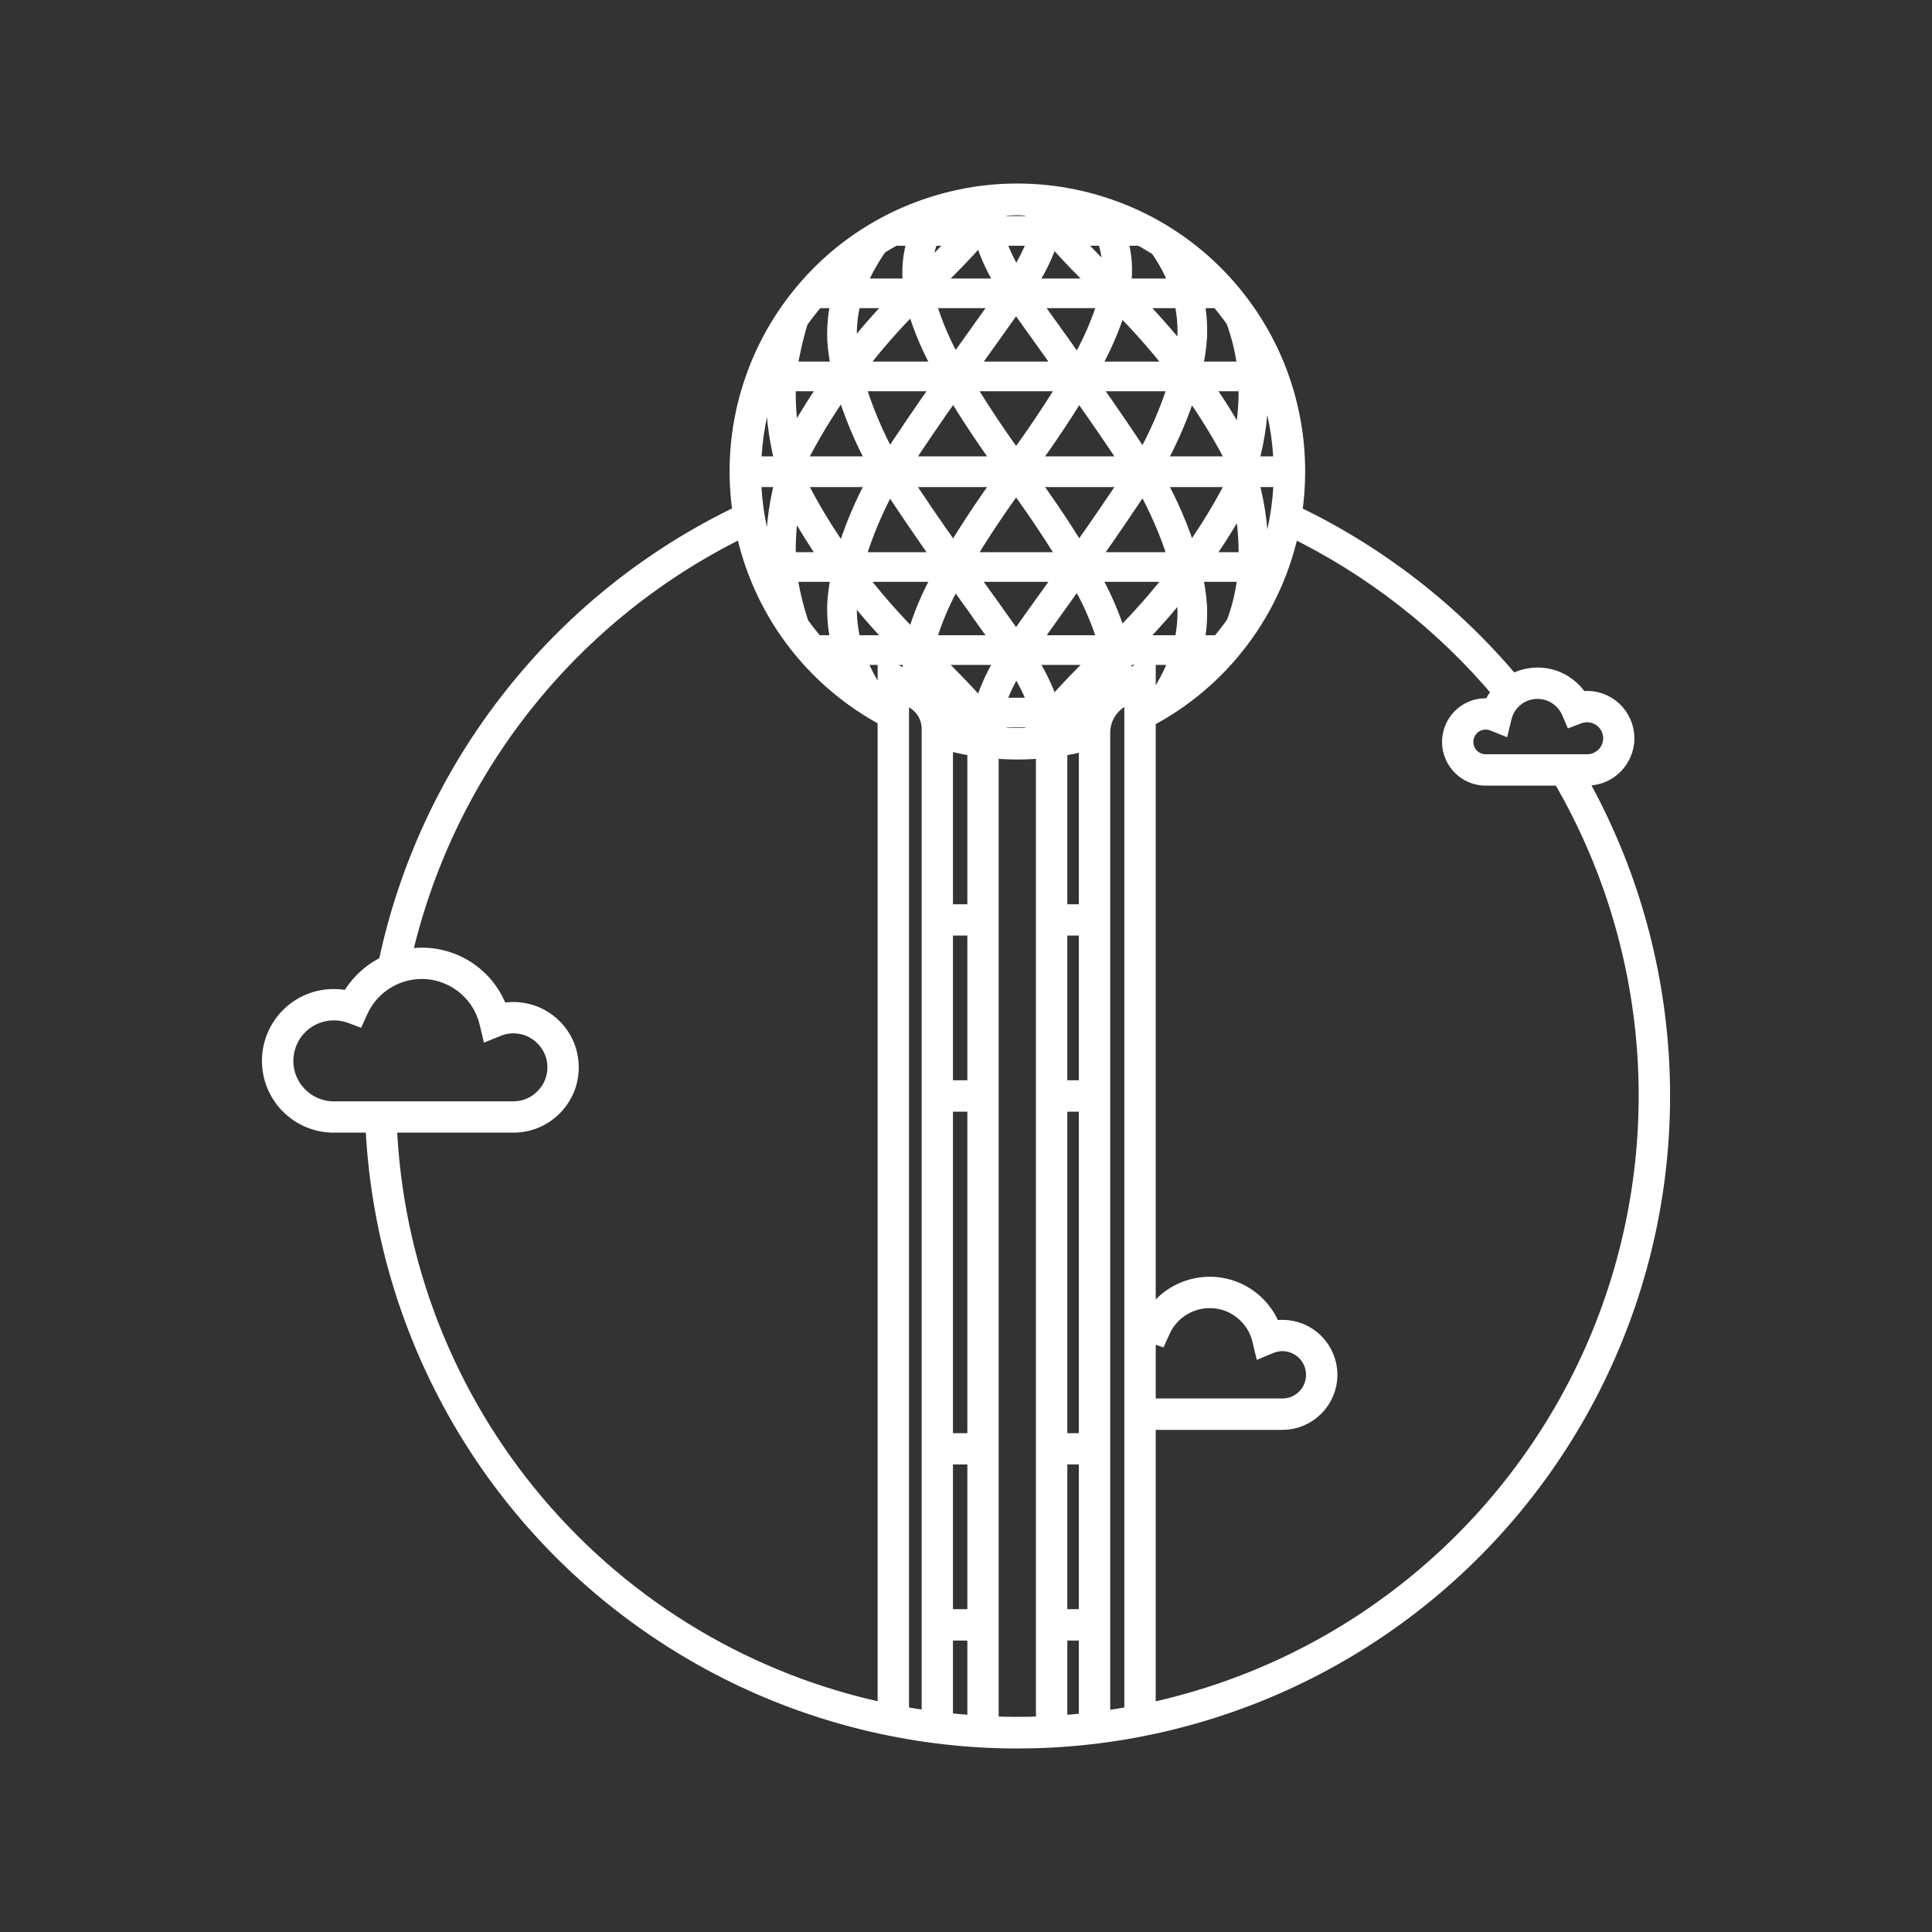 <?xml version="1.0" encoding="UTF-8"?> <svg xmlns="http://www.w3.org/2000/svg" width="20" height="20" viewBox="0 0 20 20" fill="none"><rect x="0" y="0" width="20" height="20" fill="#333333" stroke="none"/><mask id="path-1-outside-1_3468_183" maskUnits="userSpaceOnUse" x="1.812" y="1" width="16" height="18" fill="black"><rect fill="white" x="1.812" y="1" width="16" height="18"></rect><path d="M16.306 8.033H16.43C16.484 8.033 16.538 8.021 16.588 7.999C16.638 7.977 16.682 7.944 16.719 7.904C16.755 7.863 16.783 7.815 16.8 7.764C16.817 7.712 16.823 7.657 16.817 7.603C16.811 7.548 16.795 7.496 16.767 7.449C16.74 7.401 16.704 7.36 16.66 7.328C16.616 7.296 16.566 7.273 16.512 7.261C16.459 7.25 16.404 7.249 16.351 7.26C16.317 7.202 16.272 7.151 16.218 7.111C16.164 7.07 16.103 7.041 16.038 7.025C15.972 7.009 15.905 7.006 15.838 7.017C15.772 7.027 15.708 7.051 15.651 7.087C15.03 6.342 14.254 5.74 13.377 5.323C13.4 5.177 13.411 5.03 13.411 4.883C13.412 4.486 13.33 4.093 13.172 3.729C13.013 3.365 12.781 3.038 12.49 2.768C12.199 2.498 11.855 2.291 11.48 2.161C11.105 2.03 10.707 1.978 10.312 2.008C9.916 2.039 9.53 2.151 9.18 2.337C8.829 2.523 8.521 2.78 8.275 3.092C8.028 3.403 7.849 3.762 7.748 4.145C7.646 4.529 7.626 4.93 7.687 5.322C6.756 5.764 5.941 6.415 5.304 7.225C4.666 8.034 4.225 8.98 4.014 9.988C3.845 10.065 3.707 10.196 3.62 10.36C3.532 10.336 3.439 10.332 3.349 10.347C3.259 10.362 3.173 10.396 3.097 10.447C3.021 10.498 2.956 10.565 2.908 10.643C2.86 10.72 2.829 10.808 2.817 10.898C2.805 10.989 2.813 11.081 2.839 11.169C2.866 11.257 2.911 11.337 2.971 11.406C3.032 11.475 3.106 11.53 3.189 11.568C3.273 11.606 3.363 11.625 3.455 11.625H3.882C3.925 12.633 4.196 13.617 4.675 14.505C5.153 15.392 5.827 16.159 6.646 16.747C7.465 17.336 8.406 17.731 9.4 17.903C10.393 18.075 11.413 18.018 12.381 17.738C13.35 17.458 14.242 16.962 14.991 16.286C15.739 15.611 16.325 14.774 16.703 13.839C17.081 12.905 17.242 11.896 17.173 10.89C17.104 9.884 16.808 8.907 16.306 8.033ZM15.916 7.135C15.989 7.135 16.061 7.156 16.122 7.196C16.183 7.236 16.232 7.293 16.262 7.359L16.285 7.413L16.34 7.392C16.369 7.382 16.399 7.377 16.43 7.377C16.5 7.377 16.568 7.405 16.618 7.455C16.668 7.504 16.696 7.572 16.696 7.643C16.696 7.713 16.668 7.781 16.618 7.83C16.568 7.88 16.5 7.908 16.43 7.908H15.38C15.347 7.908 15.314 7.901 15.283 7.887C15.253 7.872 15.226 7.852 15.204 7.826C15.183 7.8 15.168 7.769 15.159 7.737C15.151 7.704 15.15 7.67 15.156 7.637C15.163 7.604 15.176 7.573 15.196 7.546C15.216 7.519 15.241 7.496 15.271 7.48C15.3 7.464 15.333 7.455 15.367 7.453C15.4 7.451 15.434 7.456 15.465 7.469L15.532 7.496L15.549 7.426C15.568 7.343 15.615 7.269 15.682 7.216C15.748 7.163 15.831 7.135 15.916 7.135ZM13.082 3.843H13.023L13.022 3.837C13.017 3.776 13.009 3.721 13.001 3.669C13.03 3.727 13.057 3.784 13.082 3.843ZM12.928 4.788C13.003 4.518 13.037 4.238 13.029 3.957L13.029 3.95H13.121C13.222 4.231 13.278 4.526 13.284 4.824H12.943L12.941 4.82C12.939 4.816 12.937 4.811 12.935 4.807L12.929 4.793L12.928 4.791L12.928 4.788ZM12.929 4.973L12.935 4.96C12.937 4.955 12.939 4.95 12.941 4.946L12.943 4.942H13.285C13.279 5.24 13.226 5.535 13.126 5.816H13.029L13.029 5.809C13.037 5.528 13.003 5.248 12.928 4.978L12.928 4.976L12.929 4.973ZM13.083 5.923C13.058 5.987 13.03 6.049 12.999 6.11C13.008 6.056 13.017 5.996 13.022 5.93L13.023 5.923H13.083ZM12.921 3.957C12.928 4.182 12.907 4.406 12.858 4.626L12.854 4.645L12.845 4.628C12.722 4.397 12.583 4.174 12.43 3.961L12.422 3.95H12.921L12.921 3.957ZM12.802 6.447C12.747 6.526 12.688 6.603 12.624 6.676H12.36L12.362 6.668C12.39 6.538 12.401 6.406 12.395 6.273C12.387 6.158 12.37 6.044 12.342 5.932L12.34 5.923H12.914L12.913 5.931C12.898 6.107 12.859 6.28 12.798 6.446L12.802 6.447ZM11.609 7.077C11.619 6.982 11.617 6.886 11.605 6.791L11.604 6.783H12.219L12.216 6.792C12.165 6.938 12.096 7.077 12.011 7.206C11.963 7.237 11.914 7.266 11.864 7.294V6.931L11.609 7.077ZM11.864 13.786C11.888 13.79 11.913 13.796 11.937 13.805L11.991 13.824L12.015 13.771C12.062 13.665 12.141 13.576 12.242 13.518C12.342 13.459 12.458 13.433 12.574 13.444C12.69 13.454 12.799 13.501 12.887 13.578C12.975 13.654 13.037 13.756 13.063 13.869L13.08 13.94L13.147 13.912C13.188 13.896 13.231 13.887 13.275 13.887C13.367 13.887 13.455 13.924 13.519 13.988C13.584 14.053 13.62 14.141 13.62 14.232C13.62 14.324 13.584 14.412 13.519 14.476C13.455 14.541 13.367 14.577 13.275 14.577H11.864L11.864 13.786ZM10.295 7.323L10.298 7.314C10.349 7.155 10.422 7.004 10.513 6.864L10.519 6.855L10.525 6.864C10.62 7.004 10.696 7.155 10.752 7.313L10.755 7.323L10.295 7.323ZM10.784 7.43L10.785 7.435C10.787 7.441 10.788 7.447 10.789 7.453L10.791 7.466L10.789 7.468C10.741 7.529 10.694 7.593 10.665 7.633C10.567 7.638 10.468 7.637 10.37 7.632C10.354 7.608 10.321 7.562 10.263 7.49L10.261 7.487L10.261 7.484C10.263 7.47 10.265 7.454 10.268 7.435L10.269 7.43L10.784 7.43ZM10.524 6.657L10.519 6.665L10.513 6.657C10.428 6.537 10.327 6.395 10.229 6.257L10.155 6.155C10.104 6.083 10.052 6.009 9.998 5.934L9.99 5.923H11.047L11.039 5.934C10.967 6.035 10.897 6.133 10.831 6.226L10.826 6.232C10.715 6.387 10.61 6.534 10.524 6.657ZM10.519 3.101L10.524 3.109C10.613 3.236 10.719 3.384 10.831 3.54C10.897 3.633 10.967 3.731 11.039 3.832L11.047 3.843H9.99L9.998 3.832C10.055 3.753 10.111 3.675 10.164 3.599L10.229 3.509C10.33 3.367 10.428 3.23 10.513 3.109L10.519 3.101ZM10.298 2.453L10.295 2.444H10.755L10.752 2.453C10.696 2.611 10.62 2.762 10.525 2.902L10.519 2.911L10.513 2.902C10.422 2.762 10.349 2.611 10.298 2.453ZM11.715 4.814L11.722 4.824H10.624L10.632 4.813C10.743 4.661 10.961 4.355 11.161 4.021L11.166 4.011L11.172 4.02C11.401 4.345 11.574 4.597 11.715 4.814ZM11.254 3.95H12.203L12.201 3.959C12.112 4.249 11.991 4.528 11.84 4.792L11.834 4.802L11.828 4.792C11.683 4.568 11.498 4.296 11.262 3.961L11.254 3.95ZM11.071 3.961C10.855 4.322 10.617 4.654 10.524 4.779L10.518 4.787L10.513 4.779C10.398 4.622 10.175 4.307 9.97 3.961L9.964 3.95H11.078L11.071 3.961ZM10.405 4.813L10.413 4.824H9.318L9.325 4.814C9.465 4.597 9.637 4.344 9.867 4.018L9.873 4.009L9.878 4.018C10.064 4.332 10.267 4.624 10.405 4.813ZM9.776 3.961C9.541 4.294 9.357 4.565 9.213 4.79L9.207 4.8L9.201 4.789C9.053 4.527 8.935 4.248 8.849 3.959L8.846 3.95H9.783L9.776 3.961ZM9.207 4.967L9.213 4.977C9.357 5.201 9.541 5.472 9.776 5.805L9.783 5.816H8.846L8.849 5.807C8.935 5.518 9.053 5.239 9.201 4.977L9.207 4.967ZM9.325 4.953L9.318 4.942H10.413L10.405 4.953C10.267 5.142 10.064 5.434 9.878 5.748L9.873 5.757L9.867 5.748C9.637 5.423 9.465 5.17 9.325 4.953ZM9.97 5.805C10.175 5.459 10.398 5.144 10.513 4.987L10.518 4.979L10.524 4.987C10.617 5.113 10.855 5.444 11.071 5.805L11.078 5.816H9.964L9.97 5.805ZM10.632 4.953L10.624 4.942H11.722L11.715 4.953C11.573 5.17 11.401 5.422 11.172 5.746L11.166 5.755L11.161 5.745C10.961 5.412 10.744 5.106 10.632 4.953ZM11.262 5.805C11.498 5.47 11.683 5.198 11.828 4.974L11.834 4.964L11.84 4.975C11.991 5.238 12.112 5.517 12.201 5.807L12.203 5.816H11.254L11.262 5.805ZM11.949 4.952L11.944 4.942H12.808L12.811 4.95C12.811 4.953 12.812 4.956 12.813 4.958L12.813 4.961L12.812 4.963C12.669 5.248 12.503 5.521 12.315 5.778L12.306 5.79L12.302 5.776C12.215 5.49 12.097 5.213 11.949 4.952ZM12.813 4.808C12.812 4.811 12.811 4.813 12.811 4.816L12.808 4.824H11.944L11.949 4.814C12.097 4.553 12.215 4.277 12.302 3.99L12.306 3.976L12.315 3.988C12.503 4.246 12.669 4.518 12.812 4.803L12.814 4.805L12.813 4.808ZM12.26 3.713L12.257 3.729L12.248 3.716C12.079 3.501 11.898 3.296 11.705 3.102L11.693 3.09H12.248L12.25 3.095C12.281 3.224 12.294 3.356 12.288 3.488C12.284 3.564 12.274 3.639 12.26 3.713ZM12.199 3.832L12.207 3.843H11.263L11.269 3.833C11.398 3.614 11.5 3.38 11.572 3.136L11.575 3.124L11.584 3.133C11.805 3.351 12.01 3.585 12.199 3.832ZM11.472 3.099C11.399 3.346 11.295 3.583 11.162 3.803L11.157 3.813L11.15 3.804C11.086 3.713 11.022 3.624 10.962 3.539L10.918 3.478C10.822 3.344 10.729 3.215 10.65 3.101L10.642 3.09H11.474L11.472 3.099ZM10.388 3.101C10.317 3.202 10.237 3.313 10.151 3.433L10.142 3.447C10.062 3.559 9.976 3.678 9.889 3.8L9.883 3.809L9.878 3.8C9.751 3.585 9.652 3.355 9.583 3.116C9.583 3.112 9.582 3.109 9.582 3.106C9.582 3.103 9.581 3.101 9.581 3.099L9.579 3.09H10.396L10.388 3.101ZM9.773 3.833L9.779 3.843H8.829L8.837 3.832C9.028 3.578 9.238 3.338 9.463 3.114L9.472 3.105L9.475 3.117L9.477 3.128C9.477 3.132 9.478 3.136 9.479 3.14C9.547 3.383 9.646 3.615 9.773 3.833ZM9.323 3.102C9.138 3.29 8.965 3.488 8.803 3.696L8.793 3.708L8.791 3.692C8.781 3.635 8.775 3.577 8.771 3.519C8.765 3.376 8.781 3.233 8.818 3.095L8.82 3.09H9.334L9.323 3.102ZM9.093 4.814L9.099 4.824H8.243L8.235 4.796L8.236 4.793C8.378 4.508 8.544 4.234 8.731 3.976L8.74 3.964L8.743 3.978C8.828 4.269 8.945 4.55 9.093 4.814ZM8.243 4.942H9.099L9.093 4.952C8.945 5.217 8.828 5.497 8.743 5.788L8.74 5.802L8.731 5.79C8.544 5.532 8.378 5.259 8.236 4.973L8.235 4.971L8.243 4.942ZM8.707 5.944L8.707 5.947C8.685 6.044 8.671 6.143 8.664 6.242C8.658 6.385 8.672 6.528 8.706 6.668L8.708 6.676H8.44C8.382 6.608 8.326 6.539 8.275 6.466C8.216 6.292 8.174 6.113 8.149 5.931L8.149 5.923H8.692L8.707 5.944ZM8.737 6.783L8.739 6.788C8.77 6.886 8.811 6.981 8.86 7.072C8.744 6.984 8.636 6.888 8.536 6.783L8.737 6.783ZM8.818 6.671C8.781 6.533 8.765 6.39 8.771 6.247C8.775 6.189 8.781 6.131 8.791 6.074L8.793 6.058L8.803 6.071C8.965 6.278 9.138 6.477 9.323 6.664L9.334 6.676H8.82L8.818 6.671ZM8.837 5.934L8.829 5.923H9.779L9.773 5.934C9.646 6.151 9.547 6.383 9.479 6.626C9.478 6.63 9.478 6.634 9.477 6.638C9.476 6.642 9.476 6.645 9.475 6.649L9.472 6.661L9.463 6.652C9.238 6.428 9.028 6.188 8.837 5.934ZM9.581 6.668C9.581 6.665 9.582 6.663 9.582 6.66C9.582 6.657 9.583 6.654 9.583 6.65C9.652 6.411 9.751 6.181 9.878 5.967L9.883 5.957L9.889 5.966C9.976 6.088 10.062 6.208 10.142 6.319L10.15 6.332C10.236 6.452 10.317 6.564 10.388 6.665L10.396 6.676H9.579L9.581 6.668ZM10.65 6.665C10.729 6.552 10.821 6.424 10.918 6.288L10.93 6.271C11 6.173 11.075 6.069 11.15 5.962L11.157 5.953L11.162 5.963C11.295 6.184 11.399 6.42 11.472 6.667L11.474 6.676H10.642L10.65 6.665ZM11.269 5.934L11.263 5.923H12.207L12.199 5.934C12.01 6.181 11.805 6.415 11.584 6.633L11.575 6.642L11.572 6.63C11.5 6.386 11.398 6.153 11.269 5.934ZM11.693 6.676L11.705 6.664C11.898 6.471 12.079 6.266 12.248 6.05L12.257 6.038L12.26 6.053C12.274 6.127 12.284 6.203 12.288 6.278C12.294 6.41 12.281 6.542 12.25 6.671L12.248 6.676L11.693 6.676ZM12.329 6.788L12.331 6.783H12.529C12.433 6.883 12.331 6.975 12.222 7.059C12.265 6.972 12.301 6.881 12.329 6.788ZM12.422 5.816L12.43 5.805C12.583 5.592 12.722 5.37 12.845 5.139L12.854 5.122L12.858 5.14C12.907 5.36 12.928 5.585 12.921 5.809L12.921 5.816L12.422 5.816ZM12.619 3.09C12.679 3.16 12.736 3.233 12.789 3.308C12.851 3.478 12.893 3.655 12.913 3.836L12.914 3.843H12.34L12.342 3.835C12.37 3.722 12.387 3.608 12.395 3.493C12.401 3.361 12.39 3.228 12.362 3.099L12.36 3.09L12.619 3.09ZM12.522 2.983H12.331L12.329 2.978C12.302 2.888 12.267 2.799 12.226 2.715C12.331 2.797 12.43 2.887 12.522 2.983ZM11.997 2.554C12.089 2.683 12.163 2.825 12.216 2.974L12.219 2.983H11.604L11.605 2.975C11.633 2.8 11.619 2.621 11.565 2.453L11.562 2.444H11.808C11.873 2.478 11.935 2.515 11.997 2.554ZM11.581 2.337H11.518L11.516 2.333C11.511 2.323 11.507 2.316 11.502 2.308C11.528 2.318 11.555 2.326 11.581 2.337ZM11.45 2.448C11.503 2.59 11.523 2.742 11.507 2.893L11.506 2.908L11.495 2.898C11.333 2.74 11.188 2.591 11.066 2.455L11.055 2.444H11.448L11.45 2.448ZM10.904 2.266C10.909 2.23 10.91 2.193 10.909 2.157C11.053 2.176 11.195 2.206 11.334 2.248L11.334 2.248C11.354 2.273 11.373 2.299 11.389 2.326L11.396 2.337H10.961L10.959 2.334C10.94 2.312 10.922 2.291 10.906 2.271L10.904 2.269L10.904 2.266ZM10.867 2.444H10.911L10.913 2.446C11.051 2.603 11.22 2.78 11.417 2.971L11.43 2.983H10.6L10.607 2.972C10.718 2.811 10.805 2.635 10.865 2.449L10.867 2.444ZM10.262 2.277C10.32 2.206 10.352 2.16 10.369 2.136C10.423 2.133 10.477 2.128 10.532 2.128C10.576 2.128 10.619 2.133 10.663 2.135C10.693 2.175 10.741 2.238 10.789 2.298L10.791 2.3L10.789 2.313C10.788 2.319 10.787 2.325 10.785 2.331L10.784 2.337H10.269L10.268 2.331C10.265 2.312 10.263 2.296 10.261 2.282L10.261 2.279L10.262 2.277ZM10.185 2.449C10.241 2.635 10.324 2.811 10.432 2.972L10.439 2.983H9.597L9.61 2.971C9.808 2.78 9.979 2.603 10.118 2.446L10.121 2.444H10.184L10.185 2.449ZM9.688 2.327C9.707 2.295 9.73 2.266 9.757 2.241C9.887 2.203 10.019 2.175 10.153 2.157C10.15 2.185 10.149 2.213 10.15 2.241L10.151 2.244L10.149 2.246C10.125 2.274 10.1 2.304 10.074 2.334L10.072 2.337H9.684L9.688 2.327ZM9.625 2.444H9.976L9.965 2.455C9.848 2.584 9.712 2.723 9.563 2.868L9.552 2.879L9.551 2.863C9.543 2.721 9.568 2.579 9.623 2.448L9.625 2.444ZM9.578 2.302C9.572 2.312 9.566 2.321 9.559 2.333L9.557 2.337H9.483C9.514 2.324 9.546 2.314 9.578 2.302ZM9.256 2.444H9.508L9.504 2.453C9.445 2.619 9.427 2.797 9.451 2.972L9.451 2.976L9.443 2.983H8.85L8.854 2.974C8.917 2.82 8.997 2.674 9.092 2.539C9.146 2.506 9.2 2.473 9.256 2.444ZM8.856 2.701C8.809 2.79 8.769 2.883 8.739 2.978L8.737 2.983H8.542C8.639 2.881 8.744 2.787 8.856 2.701ZM8.149 3.835C8.176 3.66 8.215 3.487 8.267 3.318C8.322 3.239 8.382 3.163 8.445 3.09H8.708L8.706 3.099C8.672 3.238 8.658 3.381 8.664 3.524C8.671 3.623 8.685 3.722 8.707 3.819L8.707 3.823L8.692 3.843H8.149L8.149 3.835ZM8.14 3.957L8.141 3.95H8.615L8.607 3.961C8.459 4.17 8.325 4.388 8.205 4.614L8.196 4.632L8.192 4.613C8.148 4.397 8.13 4.177 8.14 3.957ZM8.192 5.154L8.196 5.134L8.205 5.152C8.325 5.378 8.459 5.596 8.607 5.805L8.615 5.816H8.141L8.14 5.809C8.13 5.59 8.148 5.369 8.192 5.154ZM8.064 3.667C8.055 3.718 8.046 3.774 8.04 3.837L8.039 3.843H7.982C8.007 3.783 8.035 3.725 8.064 3.667ZM7.943 3.95H8.032L8.031 3.957C8.02 4.235 8.05 4.512 8.121 4.78L8.121 4.782L8.12 4.785L8.112 4.802C8.109 4.808 8.106 4.814 8.104 4.82L8.102 4.824H7.78C7.786 4.526 7.841 4.231 7.943 3.95ZM8.102 4.942L8.104 4.946C8.107 4.952 8.109 4.958 8.112 4.964L8.12 4.981L8.121 4.984L8.121 4.986C8.05 5.254 8.02 5.532 8.031 5.809L8.032 5.816H7.938C7.838 5.535 7.784 5.24 7.779 4.942L8.102 4.942ZM8.066 6.113C8.035 6.051 8.007 5.988 7.981 5.923H8.039L8.04 5.929C8.047 5.997 8.056 6.058 8.066 6.113ZM3.455 11.501C3.379 11.501 3.304 11.484 3.236 11.452C3.167 11.42 3.107 11.373 3.058 11.315C3.009 11.257 2.974 11.189 2.954 11.116C2.935 11.043 2.931 10.967 2.945 10.892C2.958 10.818 2.987 10.747 3.03 10.685C3.073 10.623 3.13 10.571 3.195 10.533C3.261 10.495 3.334 10.472 3.409 10.465C3.484 10.458 3.56 10.468 3.632 10.493L3.686 10.513L3.71 10.46C3.771 10.323 3.873 10.209 4.003 10.133C4.132 10.057 4.282 10.024 4.432 10.037C4.581 10.051 4.722 10.112 4.836 10.21C4.949 10.309 5.029 10.44 5.063 10.586L5.08 10.657L5.147 10.63C5.2 10.608 5.257 10.597 5.315 10.597C5.435 10.597 5.55 10.645 5.634 10.73C5.719 10.814 5.767 10.929 5.767 11.049C5.767 11.169 5.719 11.284 5.634 11.368C5.55 11.453 5.435 11.501 5.315 11.501L3.455 11.501ZM9.185 17.735C7.764 17.442 6.481 16.681 5.543 15.573C4.604 14.466 4.063 13.076 4.007 11.625H5.315C5.397 11.625 5.478 11.608 5.553 11.574C5.627 11.54 5.694 11.491 5.748 11.429C5.802 11.367 5.843 11.295 5.867 11.216C5.89 11.138 5.897 11.055 5.886 10.974C5.876 10.893 5.848 10.815 5.805 10.745C5.761 10.675 5.704 10.616 5.635 10.57C5.567 10.524 5.49 10.494 5.409 10.481C5.328 10.467 5.245 10.471 5.166 10.492C5.101 10.288 4.959 10.116 4.771 10.013C4.582 9.91 4.361 9.883 4.153 9.938C4.368 8.97 4.799 8.063 5.415 7.285C6.031 6.508 6.815 5.881 7.709 5.45C7.792 5.869 7.968 6.264 8.223 6.606C8.479 6.948 8.808 7.229 9.185 7.428V17.735ZM9.185 7.285C9.149 7.265 9.113 7.245 9.078 7.223C8.987 7.089 8.912 6.944 8.854 6.792L8.85 6.783H9.443L9.45 6.789L9.451 6.794C9.44 6.892 9.441 6.991 9.455 7.089L9.185 6.929V7.285ZM9.641 17.812C9.529 17.797 9.419 17.78 9.31 17.759V7.147L9.471 7.243C9.522 7.274 9.565 7.318 9.595 7.37C9.625 7.422 9.64 7.482 9.641 7.542L9.641 17.812ZM9.576 7.169C9.556 7.082 9.547 6.993 9.551 6.903L9.552 6.887L9.563 6.898C9.713 7.044 9.848 7.183 9.965 7.311L9.976 7.323H9.709C9.676 7.262 9.631 7.21 9.576 7.169ZM10.114 17.859C9.997 17.851 9.88 17.841 9.765 17.828V16.883H10.114V17.859ZM10.114 16.758H9.765V15.06H10.114L10.114 16.758ZM10.114 14.936H9.765V11.408H10.114L10.114 14.936ZM10.114 11.283H9.765V9.585H10.114L10.114 11.283ZM10.114 9.461H9.765V7.657C9.88 7.689 9.996 7.714 10.114 7.732L10.114 9.461ZM9.763 7.528C9.762 7.495 9.758 7.462 9.75 7.43H10.072L10.074 7.432C10.102 7.465 10.127 7.494 10.149 7.52L10.151 7.522L10.15 7.525C10.149 7.554 10.15 7.582 10.153 7.611C10.021 7.593 9.891 7.565 9.763 7.528ZM10.184 7.323H10.121L10.118 7.32C9.979 7.163 9.808 6.987 9.61 6.795L9.597 6.783H10.439L10.432 6.794C10.324 6.955 10.241 7.132 10.185 7.317L10.184 7.323ZM10.824 17.866C10.727 17.87 10.63 17.873 10.532 17.873C10.433 17.873 10.335 17.87 10.238 17.866V7.746C10.433 7.768 10.63 7.768 10.824 7.746L10.824 17.866ZM10.865 7.318C10.805 7.132 10.718 6.955 10.607 6.794L10.6 6.783H11.43L11.417 6.795C11.221 6.986 11.051 7.163 10.913 7.32L10.911 7.323H10.867L10.865 7.318ZM11.268 17.831C11.162 17.843 11.056 17.852 10.949 17.858V16.883H11.268V17.831ZM11.268 16.758H10.949V15.06H11.268L11.268 16.758ZM11.268 14.936H10.949V11.408H11.268L11.268 14.936ZM11.268 11.283H10.949V9.585H11.268L11.268 11.283ZM11.268 9.461H10.949V7.732C11.056 7.716 11.163 7.694 11.268 7.666L11.268 9.461ZM11.275 7.536C11.155 7.569 11.032 7.595 10.909 7.612C10.91 7.575 10.909 7.537 10.904 7.5L10.904 7.497L10.906 7.495C10.922 7.476 10.94 7.455 10.959 7.432L10.961 7.43H11.293C11.284 7.464 11.277 7.5 11.275 7.536ZM11.055 7.323L11.066 7.311C11.189 7.174 11.334 7.025 11.495 6.869L11.506 6.858L11.507 6.873C11.515 6.967 11.509 7.062 11.49 7.154C11.428 7.199 11.376 7.256 11.338 7.323L11.055 7.323ZM11.739 17.76C11.625 17.781 11.509 17.799 11.393 17.815V7.585C11.393 7.512 11.412 7.44 11.449 7.377C11.485 7.314 11.538 7.261 11.601 7.225L11.739 7.146L11.739 17.76ZM11.864 17.736V14.702H13.275C13.4 14.702 13.519 14.652 13.607 14.564C13.695 14.476 13.745 14.357 13.745 14.232C13.745 14.108 13.695 13.988 13.607 13.9C13.519 13.812 13.4 13.763 13.275 13.763C13.238 13.763 13.202 13.767 13.166 13.776C13.123 13.651 13.045 13.542 12.941 13.46C12.837 13.379 12.711 13.33 12.58 13.319C12.448 13.308 12.316 13.336 12.2 13.398C12.084 13.46 11.989 13.555 11.925 13.671C11.905 13.668 11.884 13.665 11.864 13.664V7.436C12.245 7.238 12.577 6.957 12.835 6.613C13.094 6.269 13.271 5.872 13.355 5.451C14.202 5.859 14.952 6.444 15.555 7.165C15.508 7.214 15.471 7.271 15.447 7.334C15.425 7.33 15.403 7.328 15.38 7.328C15.287 7.328 15.197 7.365 15.131 7.431C15.065 7.497 15.028 7.587 15.028 7.68C15.028 7.774 15.065 7.863 15.131 7.929C15.197 7.996 15.287 8.033 15.38 8.033H16.164C16.689 8.927 16.994 9.934 17.053 10.969C17.112 12.005 16.924 13.04 16.504 13.988C16.083 14.936 15.443 15.771 14.636 16.423C13.83 17.075 12.879 17.525 11.864 17.736Z"></path></mask><path d="M16.306 8.033H16.43C16.484 8.033 16.538 8.021 16.588 7.999C16.638 7.977 16.682 7.944 16.719 7.904C16.755 7.863 16.783 7.815 16.8 7.764C16.817 7.712 16.823 7.657 16.817 7.603C16.811 7.548 16.795 7.496 16.767 7.449C16.74 7.401 16.704 7.36 16.66 7.328C16.616 7.296 16.566 7.273 16.512 7.261C16.459 7.25 16.404 7.249 16.351 7.26C16.317 7.202 16.272 7.151 16.218 7.111C16.164 7.07 16.103 7.041 16.038 7.025C15.972 7.009 15.905 7.006 15.838 7.017C15.772 7.027 15.708 7.051 15.651 7.087C15.03 6.342 14.254 5.74 13.377 5.323C13.4 5.177 13.411 5.03 13.411 4.883C13.412 4.486 13.33 4.093 13.172 3.729C13.013 3.365 12.781 3.038 12.49 2.768C12.199 2.498 11.855 2.291 11.48 2.161C11.105 2.03 10.707 1.978 10.312 2.008C9.916 2.039 9.53 2.151 9.18 2.337C8.829 2.523 8.521 2.78 8.275 3.092C8.028 3.403 7.849 3.762 7.748 4.145C7.646 4.529 7.626 4.93 7.687 5.322C6.756 5.764 5.941 6.415 5.304 7.225C4.666 8.034 4.225 8.98 4.014 9.988C3.845 10.065 3.707 10.196 3.62 10.36C3.532 10.336 3.439 10.332 3.349 10.347C3.259 10.362 3.173 10.396 3.097 10.447C3.021 10.498 2.956 10.565 2.908 10.643C2.86 10.72 2.829 10.808 2.817 10.898C2.805 10.989 2.813 11.081 2.839 11.169C2.866 11.257 2.911 11.337 2.971 11.406C3.032 11.475 3.106 11.53 3.189 11.568C3.273 11.606 3.363 11.625 3.455 11.625H3.882C3.925 12.633 4.196 13.617 4.675 14.505C5.153 15.392 5.827 16.159 6.646 16.747C7.465 17.336 8.406 17.731 9.4 17.903C10.393 18.075 11.413 18.018 12.381 17.738C13.35 17.458 14.242 16.962 14.991 16.286C15.739 15.611 16.325 14.774 16.703 13.839C17.081 12.905 17.242 11.896 17.173 10.89C17.104 9.884 16.808 8.907 16.306 8.033ZM15.916 7.135C15.989 7.135 16.061 7.156 16.122 7.196C16.183 7.236 16.232 7.293 16.262 7.359L16.285 7.413L16.34 7.392C16.369 7.382 16.399 7.377 16.43 7.377C16.5 7.377 16.568 7.405 16.618 7.455C16.668 7.504 16.696 7.572 16.696 7.643C16.696 7.713 16.668 7.781 16.618 7.83C16.568 7.88 16.5 7.908 16.43 7.908H15.38C15.347 7.908 15.314 7.901 15.283 7.887C15.253 7.872 15.226 7.852 15.204 7.826C15.183 7.8 15.168 7.769 15.159 7.737C15.151 7.704 15.15 7.67 15.156 7.637C15.163 7.604 15.176 7.573 15.196 7.546C15.216 7.519 15.241 7.496 15.271 7.48C15.3 7.464 15.333 7.455 15.367 7.453C15.4 7.451 15.434 7.456 15.465 7.469L15.532 7.496L15.549 7.426C15.568 7.343 15.615 7.269 15.682 7.216C15.748 7.163 15.831 7.135 15.916 7.135ZM13.082 3.843H13.023L13.022 3.837C13.017 3.776 13.009 3.721 13.001 3.669C13.03 3.727 13.057 3.784 13.082 3.843ZM12.928 4.788C13.003 4.518 13.037 4.238 13.029 3.957L13.029 3.95H13.121C13.222 4.231 13.278 4.526 13.284 4.824H12.943L12.941 4.82C12.939 4.816 12.937 4.811 12.935 4.807L12.929 4.793L12.928 4.791L12.928 4.788ZM12.929 4.973L12.935 4.96C12.937 4.955 12.939 4.95 12.941 4.946L12.943 4.942H13.285C13.279 5.24 13.226 5.535 13.126 5.816H13.029L13.029 5.809C13.037 5.528 13.003 5.248 12.928 4.978L12.928 4.976L12.929 4.973ZM13.083 5.923C13.058 5.987 13.03 6.049 12.999 6.11C13.008 6.056 13.017 5.996 13.022 5.93L13.023 5.923H13.083ZM12.921 3.957C12.928 4.182 12.907 4.406 12.858 4.626L12.854 4.645L12.845 4.628C12.722 4.397 12.583 4.174 12.43 3.961L12.422 3.95H12.921L12.921 3.957ZM12.802 6.447C12.747 6.526 12.688 6.603 12.624 6.676H12.36L12.362 6.668C12.39 6.538 12.401 6.406 12.395 6.273C12.387 6.158 12.37 6.044 12.342 5.932L12.34 5.923H12.914L12.913 5.931C12.898 6.107 12.859 6.28 12.798 6.446L12.802 6.447ZM11.609 7.077C11.619 6.982 11.617 6.886 11.605 6.791L11.604 6.783H12.219L12.216 6.792C12.165 6.938 12.096 7.077 12.011 7.206C11.963 7.237 11.914 7.266 11.864 7.294V6.931L11.609 7.077ZM11.864 13.786C11.888 13.79 11.913 13.796 11.937 13.805L11.991 13.824L12.015 13.771C12.062 13.665 12.141 13.576 12.242 13.518C12.342 13.459 12.458 13.433 12.574 13.444C12.69 13.454 12.799 13.501 12.887 13.578C12.975 13.654 13.037 13.756 13.063 13.869L13.08 13.94L13.147 13.912C13.188 13.896 13.231 13.887 13.275 13.887C13.367 13.887 13.455 13.924 13.519 13.988C13.584 14.053 13.62 14.141 13.62 14.232C13.62 14.324 13.584 14.412 13.519 14.476C13.455 14.541 13.367 14.577 13.275 14.577H11.864L11.864 13.786ZM10.295 7.323L10.298 7.314C10.349 7.155 10.422 7.004 10.513 6.864L10.519 6.855L10.525 6.864C10.62 7.004 10.696 7.155 10.752 7.313L10.755 7.323L10.295 7.323ZM10.784 7.43L10.785 7.435C10.787 7.441 10.788 7.447 10.789 7.453L10.791 7.466L10.789 7.468C10.741 7.529 10.694 7.593 10.665 7.633C10.567 7.638 10.468 7.637 10.37 7.632C10.354 7.608 10.321 7.562 10.263 7.49L10.261 7.487L10.261 7.484C10.263 7.47 10.265 7.454 10.268 7.435L10.269 7.43L10.784 7.43ZM10.524 6.657L10.519 6.665L10.513 6.657C10.428 6.537 10.327 6.395 10.229 6.257L10.155 6.155C10.104 6.083 10.052 6.009 9.998 5.934L9.99 5.923H11.047L11.039 5.934C10.967 6.035 10.897 6.133 10.831 6.226L10.826 6.232C10.715 6.387 10.61 6.534 10.524 6.657ZM10.519 3.101L10.524 3.109C10.613 3.236 10.719 3.384 10.831 3.54C10.897 3.633 10.967 3.731 11.039 3.832L11.047 3.843H9.99L9.998 3.832C10.055 3.753 10.111 3.675 10.164 3.599L10.229 3.509C10.33 3.367 10.428 3.23 10.513 3.109L10.519 3.101ZM10.298 2.453L10.295 2.444H10.755L10.752 2.453C10.696 2.611 10.62 2.762 10.525 2.902L10.519 2.911L10.513 2.902C10.422 2.762 10.349 2.611 10.298 2.453ZM11.715 4.814L11.722 4.824H10.624L10.632 4.813C10.743 4.661 10.961 4.355 11.161 4.021L11.166 4.011L11.172 4.02C11.401 4.345 11.574 4.597 11.715 4.814ZM11.254 3.95H12.203L12.201 3.959C12.112 4.249 11.991 4.528 11.84 4.792L11.834 4.802L11.828 4.792C11.683 4.568 11.498 4.296 11.262 3.961L11.254 3.95ZM11.071 3.961C10.855 4.322 10.617 4.654 10.524 4.779L10.518 4.787L10.513 4.779C10.398 4.622 10.175 4.307 9.97 3.961L9.964 3.95H11.078L11.071 3.961ZM10.405 4.813L10.413 4.824H9.318L9.325 4.814C9.465 4.597 9.637 4.344 9.867 4.018L9.873 4.009L9.878 4.018C10.064 4.332 10.267 4.624 10.405 4.813ZM9.776 3.961C9.541 4.294 9.357 4.565 9.213 4.79L9.207 4.8L9.201 4.789C9.053 4.527 8.935 4.248 8.849 3.959L8.846 3.95H9.783L9.776 3.961ZM9.207 4.967L9.213 4.977C9.357 5.201 9.541 5.472 9.776 5.805L9.783 5.816H8.846L8.849 5.807C8.935 5.518 9.053 5.239 9.201 4.977L9.207 4.967ZM9.325 4.953L9.318 4.942H10.413L10.405 4.953C10.267 5.142 10.064 5.434 9.878 5.748L9.873 5.757L9.867 5.748C9.637 5.423 9.465 5.17 9.325 4.953ZM9.97 5.805C10.175 5.459 10.398 5.144 10.513 4.987L10.518 4.979L10.524 4.987C10.617 5.113 10.855 5.444 11.071 5.805L11.078 5.816H9.964L9.97 5.805ZM10.632 4.953L10.624 4.942H11.722L11.715 4.953C11.573 5.17 11.401 5.422 11.172 5.746L11.166 5.755L11.161 5.745C10.961 5.412 10.744 5.106 10.632 4.953ZM11.262 5.805C11.498 5.47 11.683 5.198 11.828 4.974L11.834 4.964L11.84 4.975C11.991 5.238 12.112 5.517 12.201 5.807L12.203 5.816H11.254L11.262 5.805ZM11.949 4.952L11.944 4.942H12.808L12.811 4.95C12.811 4.953 12.812 4.956 12.813 4.958L12.813 4.961L12.812 4.963C12.669 5.248 12.503 5.521 12.315 5.778L12.306 5.79L12.302 5.776C12.215 5.49 12.097 5.213 11.949 4.952ZM12.813 4.808C12.812 4.811 12.811 4.813 12.811 4.816L12.808 4.824H11.944L11.949 4.814C12.097 4.553 12.215 4.277 12.302 3.99L12.306 3.976L12.315 3.988C12.503 4.246 12.669 4.518 12.812 4.803L12.814 4.805L12.813 4.808ZM12.26 3.713L12.257 3.729L12.248 3.716C12.079 3.501 11.898 3.296 11.705 3.102L11.693 3.09H12.248L12.25 3.095C12.281 3.224 12.294 3.356 12.288 3.488C12.284 3.564 12.274 3.639 12.26 3.713ZM12.199 3.832L12.207 3.843H11.263L11.269 3.833C11.398 3.614 11.5 3.38 11.572 3.136L11.575 3.124L11.584 3.133C11.805 3.351 12.01 3.585 12.199 3.832ZM11.472 3.099C11.399 3.346 11.295 3.583 11.162 3.803L11.157 3.813L11.15 3.804C11.086 3.713 11.022 3.624 10.962 3.539L10.918 3.478C10.822 3.344 10.729 3.215 10.65 3.101L10.642 3.09H11.474L11.472 3.099ZM10.388 3.101C10.317 3.202 10.237 3.313 10.151 3.433L10.142 3.447C10.062 3.559 9.976 3.678 9.889 3.8L9.883 3.809L9.878 3.8C9.751 3.585 9.652 3.355 9.583 3.116C9.583 3.112 9.582 3.109 9.582 3.106C9.582 3.103 9.581 3.101 9.581 3.099L9.579 3.09H10.396L10.388 3.101ZM9.773 3.833L9.779 3.843H8.829L8.837 3.832C9.028 3.578 9.238 3.338 9.463 3.114L9.472 3.105L9.475 3.117L9.477 3.128C9.477 3.132 9.478 3.136 9.479 3.14C9.547 3.383 9.646 3.615 9.773 3.833ZM9.323 3.102C9.138 3.29 8.965 3.488 8.803 3.696L8.793 3.708L8.791 3.692C8.781 3.635 8.775 3.577 8.771 3.519C8.765 3.376 8.781 3.233 8.818 3.095L8.82 3.09H9.334L9.323 3.102ZM9.093 4.814L9.099 4.824H8.243L8.235 4.796L8.236 4.793C8.378 4.508 8.544 4.234 8.731 3.976L8.74 3.964L8.743 3.978C8.828 4.269 8.945 4.55 9.093 4.814ZM8.243 4.942H9.099L9.093 4.952C8.945 5.217 8.828 5.497 8.743 5.788L8.74 5.802L8.731 5.79C8.544 5.532 8.378 5.259 8.236 4.973L8.235 4.971L8.243 4.942ZM8.707 5.944L8.707 5.947C8.685 6.044 8.671 6.143 8.664 6.242C8.658 6.385 8.672 6.528 8.706 6.668L8.708 6.676H8.44C8.382 6.608 8.326 6.539 8.275 6.466C8.216 6.292 8.174 6.113 8.149 5.931L8.149 5.923H8.692L8.707 5.944ZM8.737 6.783L8.739 6.788C8.77 6.886 8.811 6.981 8.86 7.072C8.744 6.984 8.636 6.888 8.536 6.783L8.737 6.783ZM8.818 6.671C8.781 6.533 8.765 6.39 8.771 6.247C8.775 6.189 8.781 6.131 8.791 6.074L8.793 6.058L8.803 6.071C8.965 6.278 9.138 6.477 9.323 6.664L9.334 6.676H8.82L8.818 6.671ZM8.837 5.934L8.829 5.923H9.779L9.773 5.934C9.646 6.151 9.547 6.383 9.479 6.626C9.478 6.63 9.478 6.634 9.477 6.638C9.476 6.642 9.476 6.645 9.475 6.649L9.472 6.661L9.463 6.652C9.238 6.428 9.028 6.188 8.837 5.934ZM9.581 6.668C9.581 6.665 9.582 6.663 9.582 6.66C9.582 6.657 9.583 6.654 9.583 6.65C9.652 6.411 9.751 6.181 9.878 5.967L9.883 5.957L9.889 5.966C9.976 6.088 10.062 6.208 10.142 6.319L10.15 6.332C10.236 6.452 10.317 6.564 10.388 6.665L10.396 6.676H9.579L9.581 6.668ZM10.65 6.665C10.729 6.552 10.821 6.424 10.918 6.288L10.93 6.271C11 6.173 11.075 6.069 11.15 5.962L11.157 5.953L11.162 5.963C11.295 6.184 11.399 6.42 11.472 6.667L11.474 6.676H10.642L10.65 6.665ZM11.269 5.934L11.263 5.923H12.207L12.199 5.934C12.01 6.181 11.805 6.415 11.584 6.633L11.575 6.642L11.572 6.63C11.5 6.386 11.398 6.153 11.269 5.934ZM11.693 6.676L11.705 6.664C11.898 6.471 12.079 6.266 12.248 6.05L12.257 6.038L12.26 6.053C12.274 6.127 12.284 6.203 12.288 6.278C12.294 6.41 12.281 6.542 12.25 6.671L12.248 6.676L11.693 6.676ZM12.329 6.788L12.331 6.783H12.529C12.433 6.883 12.331 6.975 12.222 7.059C12.265 6.972 12.301 6.881 12.329 6.788ZM12.422 5.816L12.43 5.805C12.583 5.592 12.722 5.37 12.845 5.139L12.854 5.122L12.858 5.14C12.907 5.36 12.928 5.585 12.921 5.809L12.921 5.816L12.422 5.816ZM12.619 3.09C12.679 3.16 12.736 3.233 12.789 3.308C12.851 3.478 12.893 3.655 12.913 3.836L12.914 3.843H12.34L12.342 3.835C12.37 3.722 12.387 3.608 12.395 3.493C12.401 3.361 12.39 3.228 12.362 3.099L12.36 3.09L12.619 3.09ZM12.522 2.983H12.331L12.329 2.978C12.302 2.888 12.267 2.799 12.226 2.715C12.331 2.797 12.43 2.887 12.522 2.983ZM11.997 2.554C12.089 2.683 12.163 2.825 12.216 2.974L12.219 2.983H11.604L11.605 2.975C11.633 2.8 11.619 2.621 11.565 2.453L11.562 2.444H11.808C11.873 2.478 11.935 2.515 11.997 2.554ZM11.581 2.337H11.518L11.516 2.333C11.511 2.323 11.507 2.316 11.502 2.308C11.528 2.318 11.555 2.326 11.581 2.337ZM11.45 2.448C11.503 2.59 11.523 2.742 11.507 2.893L11.506 2.908L11.495 2.898C11.333 2.74 11.188 2.591 11.066 2.455L11.055 2.444H11.448L11.45 2.448ZM10.904 2.266C10.909 2.23 10.91 2.193 10.909 2.157C11.053 2.176 11.195 2.206 11.334 2.248L11.334 2.248C11.354 2.273 11.373 2.299 11.389 2.326L11.396 2.337H10.961L10.959 2.334C10.94 2.312 10.922 2.291 10.906 2.271L10.904 2.269L10.904 2.266ZM10.867 2.444H10.911L10.913 2.446C11.051 2.603 11.22 2.78 11.417 2.971L11.43 2.983H10.6L10.607 2.972C10.718 2.811 10.805 2.635 10.865 2.449L10.867 2.444ZM10.262 2.277C10.32 2.206 10.352 2.16 10.369 2.136C10.423 2.133 10.477 2.128 10.532 2.128C10.576 2.128 10.619 2.133 10.663 2.135C10.693 2.175 10.741 2.238 10.789 2.298L10.791 2.3L10.789 2.313C10.788 2.319 10.787 2.325 10.785 2.331L10.784 2.337H10.269L10.268 2.331C10.265 2.312 10.263 2.296 10.261 2.282L10.261 2.279L10.262 2.277ZM10.185 2.449C10.241 2.635 10.324 2.811 10.432 2.972L10.439 2.983H9.597L9.61 2.971C9.808 2.78 9.979 2.603 10.118 2.446L10.121 2.444H10.184L10.185 2.449ZM9.688 2.327C9.707 2.295 9.73 2.266 9.757 2.241C9.887 2.203 10.019 2.175 10.153 2.157C10.15 2.185 10.149 2.213 10.15 2.241L10.151 2.244L10.149 2.246C10.125 2.274 10.1 2.304 10.074 2.334L10.072 2.337H9.684L9.688 2.327ZM9.625 2.444H9.976L9.965 2.455C9.848 2.584 9.712 2.723 9.563 2.868L9.552 2.879L9.551 2.863C9.543 2.721 9.568 2.579 9.623 2.448L9.625 2.444ZM9.578 2.302C9.572 2.312 9.566 2.321 9.559 2.333L9.557 2.337H9.483C9.514 2.324 9.546 2.314 9.578 2.302ZM9.256 2.444H9.508L9.504 2.453C9.445 2.619 9.427 2.797 9.451 2.972L9.451 2.976L9.443 2.983H8.85L8.854 2.974C8.917 2.82 8.997 2.674 9.092 2.539C9.146 2.506 9.2 2.473 9.256 2.444ZM8.856 2.701C8.809 2.79 8.769 2.883 8.739 2.978L8.737 2.983H8.542C8.639 2.881 8.744 2.787 8.856 2.701ZM8.149 3.835C8.176 3.66 8.215 3.487 8.267 3.318C8.322 3.239 8.382 3.163 8.445 3.09H8.708L8.706 3.099C8.672 3.238 8.658 3.381 8.664 3.524C8.671 3.623 8.685 3.722 8.707 3.819L8.707 3.823L8.692 3.843H8.149L8.149 3.835ZM8.14 3.957L8.141 3.95H8.615L8.607 3.961C8.459 4.17 8.325 4.388 8.205 4.614L8.196 4.632L8.192 4.613C8.148 4.397 8.13 4.177 8.14 3.957ZM8.192 5.154L8.196 5.134L8.205 5.152C8.325 5.378 8.459 5.596 8.607 5.805L8.615 5.816H8.141L8.14 5.809C8.13 5.59 8.148 5.369 8.192 5.154ZM8.064 3.667C8.055 3.718 8.046 3.774 8.04 3.837L8.039 3.843H7.982C8.007 3.783 8.035 3.725 8.064 3.667ZM7.943 3.95H8.032L8.031 3.957C8.02 4.235 8.05 4.512 8.121 4.78L8.121 4.782L8.12 4.785L8.112 4.802C8.109 4.808 8.106 4.814 8.104 4.82L8.102 4.824H7.78C7.786 4.526 7.841 4.231 7.943 3.95ZM8.102 4.942L8.104 4.946C8.107 4.952 8.109 4.958 8.112 4.964L8.12 4.981L8.121 4.984L8.121 4.986C8.05 5.254 8.02 5.532 8.031 5.809L8.032 5.816H7.938C7.838 5.535 7.784 5.24 7.779 4.942L8.102 4.942ZM8.066 6.113C8.035 6.051 8.007 5.988 7.981 5.923H8.039L8.04 5.929C8.047 5.997 8.056 6.058 8.066 6.113ZM3.455 11.501C3.379 11.501 3.304 11.484 3.236 11.452C3.167 11.42 3.107 11.373 3.058 11.315C3.009 11.257 2.974 11.189 2.954 11.116C2.935 11.043 2.931 10.967 2.945 10.892C2.958 10.818 2.987 10.747 3.03 10.685C3.073 10.623 3.13 10.571 3.195 10.533C3.261 10.495 3.334 10.472 3.409 10.465C3.484 10.458 3.56 10.468 3.632 10.493L3.686 10.513L3.71 10.46C3.771 10.323 3.873 10.209 4.003 10.133C4.132 10.057 4.282 10.024 4.432 10.037C4.581 10.051 4.722 10.112 4.836 10.21C4.949 10.309 5.029 10.44 5.063 10.586L5.08 10.657L5.147 10.63C5.2 10.608 5.257 10.597 5.315 10.597C5.435 10.597 5.55 10.645 5.634 10.73C5.719 10.814 5.767 10.929 5.767 11.049C5.767 11.169 5.719 11.284 5.634 11.368C5.55 11.453 5.435 11.501 5.315 11.501L3.455 11.501ZM9.185 17.735C7.764 17.442 6.481 16.681 5.543 15.573C4.604 14.466 4.063 13.076 4.007 11.625H5.315C5.397 11.625 5.478 11.608 5.553 11.574C5.627 11.54 5.694 11.491 5.748 11.429C5.802 11.367 5.843 11.295 5.867 11.216C5.89 11.138 5.897 11.055 5.886 10.974C5.876 10.893 5.848 10.815 5.805 10.745C5.761 10.675 5.704 10.616 5.635 10.57C5.567 10.524 5.49 10.494 5.409 10.481C5.328 10.467 5.245 10.471 5.166 10.492C5.101 10.288 4.959 10.116 4.771 10.013C4.582 9.91 4.361 9.883 4.153 9.938C4.368 8.97 4.799 8.063 5.415 7.285C6.031 6.508 6.815 5.881 7.709 5.45C7.792 5.869 7.968 6.264 8.223 6.606C8.479 6.948 8.808 7.229 9.185 7.428V17.735ZM9.185 7.285C9.149 7.265 9.113 7.245 9.078 7.223C8.987 7.089 8.912 6.944 8.854 6.792L8.85 6.783H9.443L9.45 6.789L9.451 6.794C9.44 6.892 9.441 6.991 9.455 7.089L9.185 6.929V7.285ZM9.641 17.812C9.529 17.797 9.419 17.78 9.31 17.759V7.147L9.471 7.243C9.522 7.274 9.565 7.318 9.595 7.37C9.625 7.422 9.64 7.482 9.641 7.542L9.641 17.812ZM9.576 7.169C9.556 7.082 9.547 6.993 9.551 6.903L9.552 6.887L9.563 6.898C9.713 7.044 9.848 7.183 9.965 7.311L9.976 7.323H9.709C9.676 7.262 9.631 7.21 9.576 7.169ZM10.114 17.859C9.997 17.851 9.88 17.841 9.765 17.828V16.883H10.114V17.859ZM10.114 16.758H9.765V15.06H10.114L10.114 16.758ZM10.114 14.936H9.765V11.408H10.114L10.114 14.936ZM10.114 11.283H9.765V9.585H10.114L10.114 11.283ZM10.114 9.461H9.765V7.657C9.88 7.689 9.996 7.714 10.114 7.732L10.114 9.461ZM9.763 7.528C9.762 7.495 9.758 7.462 9.75 7.43H10.072L10.074 7.432C10.102 7.465 10.127 7.494 10.149 7.52L10.151 7.522L10.15 7.525C10.149 7.554 10.15 7.582 10.153 7.611C10.021 7.593 9.891 7.565 9.763 7.528ZM10.184 7.323H10.121L10.118 7.32C9.979 7.163 9.808 6.987 9.61 6.795L9.597 6.783H10.439L10.432 6.794C10.324 6.955 10.241 7.132 10.185 7.317L10.184 7.323ZM10.824 17.866C10.727 17.87 10.63 17.873 10.532 17.873C10.433 17.873 10.335 17.87 10.238 17.866V7.746C10.433 7.768 10.63 7.768 10.824 7.746L10.824 17.866ZM10.865 7.318C10.805 7.132 10.718 6.955 10.607 6.794L10.6 6.783H11.43L11.417 6.795C11.221 6.986 11.051 7.163 10.913 7.32L10.911 7.323H10.867L10.865 7.318ZM11.268 17.831C11.162 17.843 11.056 17.852 10.949 17.858V16.883H11.268V17.831ZM11.268 16.758H10.949V15.06H11.268L11.268 16.758ZM11.268 14.936H10.949V11.408H11.268L11.268 14.936ZM11.268 11.283H10.949V9.585H11.268L11.268 11.283ZM11.268 9.461H10.949V7.732C11.056 7.716 11.163 7.694 11.268 7.666L11.268 9.461ZM11.275 7.536C11.155 7.569 11.032 7.595 10.909 7.612C10.91 7.575 10.909 7.537 10.904 7.5L10.904 7.497L10.906 7.495C10.922 7.476 10.94 7.455 10.959 7.432L10.961 7.43H11.293C11.284 7.464 11.277 7.5 11.275 7.536ZM11.055 7.323L11.066 7.311C11.189 7.174 11.334 7.025 11.495 6.869L11.506 6.858L11.507 6.873C11.515 6.967 11.509 7.062 11.49 7.154C11.428 7.199 11.376 7.256 11.338 7.323L11.055 7.323ZM11.739 17.76C11.625 17.781 11.509 17.799 11.393 17.815V7.585C11.393 7.512 11.412 7.44 11.449 7.377C11.485 7.314 11.538 7.261 11.601 7.225L11.739 7.146L11.739 17.76ZM11.864 17.736V14.702H13.275C13.4 14.702 13.519 14.652 13.607 14.564C13.695 14.476 13.745 14.357 13.745 14.232C13.745 14.108 13.695 13.988 13.607 13.9C13.519 13.812 13.4 13.763 13.275 13.763C13.238 13.763 13.202 13.767 13.166 13.776C13.123 13.651 13.045 13.542 12.941 13.46C12.837 13.379 12.711 13.33 12.58 13.319C12.448 13.308 12.316 13.336 12.2 13.398C12.084 13.46 11.989 13.555 11.925 13.671C11.905 13.668 11.884 13.665 11.864 13.664V7.436C12.245 7.238 12.577 6.957 12.835 6.613C13.094 6.269 13.271 5.872 13.355 5.451C14.202 5.859 14.952 6.444 15.555 7.165C15.508 7.214 15.471 7.271 15.447 7.334C15.425 7.33 15.403 7.328 15.38 7.328C15.287 7.328 15.197 7.365 15.131 7.431C15.065 7.497 15.028 7.587 15.028 7.68C15.028 7.774 15.065 7.863 15.131 7.929C15.197 7.996 15.287 8.033 15.38 8.033H16.164C16.689 8.927 16.994 9.934 17.053 10.969C17.112 12.005 16.924 13.04 16.504 13.988C16.083 14.936 15.443 15.771 14.636 16.423C13.83 17.075 12.879 17.525 11.864 17.736Z" fill="white"></path><path d="M16.306 8.033H16.43C16.484 8.033 16.538 8.021 16.588 7.999C16.638 7.977 16.682 7.944 16.719 7.904C16.755 7.863 16.783 7.815 16.8 7.764C16.817 7.712 16.823 7.657 16.817 7.603C16.811 7.548 16.795 7.496 16.767 7.449C16.74 7.401 16.704 7.36 16.66 7.328C16.616 7.296 16.566 7.273 16.512 7.261C16.459 7.25 16.404 7.249 16.351 7.26C16.317 7.202 16.272 7.151 16.218 7.111C16.164 7.07 16.103 7.041 16.038 7.025C15.972 7.009 15.905 7.006 15.838 7.017C15.772 7.027 15.708 7.051 15.651 7.087C15.03 6.342 14.254 5.74 13.377 5.323C13.4 5.177 13.411 5.03 13.411 4.883C13.412 4.486 13.33 4.093 13.172 3.729C13.013 3.365 12.781 3.038 12.49 2.768C12.199 2.498 11.855 2.291 11.48 2.161C11.105 2.03 10.707 1.978 10.312 2.008C9.916 2.039 9.53 2.151 9.18 2.337C8.829 2.523 8.521 2.78 8.275 3.092C8.028 3.403 7.849 3.762 7.748 4.145C7.646 4.529 7.626 4.93 7.687 5.322C6.756 5.764 5.941 6.415 5.304 7.225C4.666 8.034 4.225 8.98 4.014 9.988C3.845 10.065 3.707 10.196 3.62 10.36C3.532 10.336 3.439 10.332 3.349 10.347C3.259 10.362 3.173 10.396 3.097 10.447C3.021 10.498 2.956 10.565 2.908 10.643C2.86 10.72 2.829 10.808 2.817 10.898C2.805 10.989 2.813 11.081 2.839 11.169C2.866 11.257 2.911 11.337 2.971 11.406C3.032 11.475 3.106 11.53 3.189 11.568C3.273 11.606 3.363 11.625 3.455 11.625H3.882C3.925 12.633 4.196 13.617 4.675 14.505C5.153 15.392 5.827 16.159 6.646 16.747C7.465 17.336 8.406 17.731 9.4 17.903C10.393 18.075 11.413 18.018 12.381 17.738C13.35 17.458 14.242 16.962 14.991 16.286C15.739 15.611 16.325 14.774 16.703 13.839C17.081 12.905 17.242 11.896 17.173 10.89C17.104 9.884 16.808 8.907 16.306 8.033ZM15.916 7.135C15.989 7.135 16.061 7.156 16.122 7.196C16.183 7.236 16.232 7.293 16.262 7.359L16.285 7.413L16.34 7.392C16.369 7.382 16.399 7.377 16.43 7.377C16.5 7.377 16.568 7.405 16.618 7.455C16.668 7.504 16.696 7.572 16.696 7.643C16.696 7.713 16.668 7.781 16.618 7.83C16.568 7.88 16.5 7.908 16.43 7.908H15.38C15.347 7.908 15.314 7.901 15.283 7.887C15.253 7.872 15.226 7.852 15.204 7.826C15.183 7.8 15.168 7.769 15.159 7.737C15.151 7.704 15.15 7.67 15.156 7.637C15.163 7.604 15.176 7.573 15.196 7.546C15.216 7.519 15.241 7.496 15.271 7.48C15.3 7.464 15.333 7.455 15.367 7.453C15.4 7.451 15.434 7.456 15.465 7.469L15.532 7.496L15.549 7.426C15.568 7.343 15.615 7.269 15.682 7.216C15.748 7.163 15.831 7.135 15.916 7.135ZM13.082 3.843H13.023L13.022 3.837C13.017 3.776 13.009 3.721 13.001 3.669C13.03 3.727 13.057 3.784 13.082 3.843ZM12.928 4.788C13.003 4.518 13.037 4.238 13.029 3.957L13.029 3.95H13.121C13.222 4.231 13.278 4.526 13.284 4.824H12.943L12.941 4.82C12.939 4.816 12.937 4.811 12.935 4.807L12.929 4.793L12.928 4.791L12.928 4.788ZM12.929 4.973L12.935 4.96C12.937 4.955 12.939 4.95 12.941 4.946L12.943 4.942H13.285C13.279 5.24 13.226 5.535 13.126 5.816H13.029L13.029 5.809C13.037 5.528 13.003 5.248 12.928 4.978L12.928 4.976L12.929 4.973ZM13.083 5.923C13.058 5.987 13.03 6.049 12.999 6.11C13.008 6.056 13.017 5.996 13.022 5.93L13.023 5.923H13.083ZM12.921 3.957C12.928 4.182 12.907 4.406 12.858 4.626L12.854 4.645L12.845 4.628C12.722 4.397 12.583 4.174 12.43 3.961L12.422 3.95H12.921L12.921 3.957ZM12.802 6.447C12.747 6.526 12.688 6.603 12.624 6.676H12.36L12.362 6.668C12.39 6.538 12.401 6.406 12.395 6.273C12.387 6.158 12.37 6.044 12.342 5.932L12.34 5.923H12.914L12.913 5.931C12.898 6.107 12.859 6.28 12.798 6.446L12.802 6.447ZM11.609 7.077C11.619 6.982 11.617 6.886 11.605 6.791L11.604 6.783H12.219L12.216 6.792C12.165 6.938 12.096 7.077 12.011 7.206C11.963 7.237 11.914 7.266 11.864 7.294V6.931L11.609 7.077ZM11.864 13.786C11.888 13.79 11.913 13.796 11.937 13.805L11.991 13.824L12.015 13.771C12.062 13.665 12.141 13.576 12.242 13.518C12.342 13.459 12.458 13.433 12.574 13.444C12.69 13.454 12.799 13.501 12.887 13.578C12.975 13.654 13.037 13.756 13.063 13.869L13.08 13.94L13.147 13.912C13.188 13.896 13.231 13.887 13.275 13.887C13.367 13.887 13.455 13.924 13.519 13.988C13.584 14.053 13.62 14.141 13.62 14.232C13.62 14.324 13.584 14.412 13.519 14.476C13.455 14.541 13.367 14.577 13.275 14.577H11.864L11.864 13.786ZM10.295 7.323L10.298 7.314C10.349 7.155 10.422 7.004 10.513 6.864L10.519 6.855L10.525 6.864C10.62 7.004 10.696 7.155 10.752 7.313L10.755 7.323L10.295 7.323ZM10.784 7.43L10.785 7.435C10.787 7.441 10.788 7.447 10.789 7.453L10.791 7.466L10.789 7.468C10.741 7.529 10.694 7.593 10.665 7.633C10.567 7.638 10.468 7.637 10.37 7.632C10.354 7.608 10.321 7.562 10.263 7.49L10.261 7.487L10.261 7.484C10.263 7.47 10.265 7.454 10.268 7.435L10.269 7.43L10.784 7.43ZM10.524 6.657L10.519 6.665L10.513 6.657C10.428 6.537 10.327 6.395 10.229 6.257L10.155 6.155C10.104 6.083 10.052 6.009 9.998 5.934L9.99 5.923H11.047L11.039 5.934C10.967 6.035 10.897 6.133 10.831 6.226L10.826 6.232C10.715 6.387 10.61 6.534 10.524 6.657ZM10.519 3.101L10.524 3.109C10.613 3.236 10.719 3.384 10.831 3.54C10.897 3.633 10.967 3.731 11.039 3.832L11.047 3.843H9.99L9.998 3.832C10.055 3.753 10.111 3.675 10.164 3.599L10.229 3.509C10.33 3.367 10.428 3.23 10.513 3.109L10.519 3.101ZM10.298 2.453L10.295 2.444H10.755L10.752 2.453C10.696 2.611 10.62 2.762 10.525 2.902L10.519 2.911L10.513 2.902C10.422 2.762 10.349 2.611 10.298 2.453ZM11.715 4.814L11.722 4.824H10.624L10.632 4.813C10.743 4.661 10.961 4.355 11.161 4.021L11.166 4.011L11.172 4.02C11.401 4.345 11.574 4.597 11.715 4.814ZM11.254 3.95H12.203L12.201 3.959C12.112 4.249 11.991 4.528 11.84 4.792L11.834 4.802L11.828 4.792C11.683 4.568 11.498 4.296 11.262 3.961L11.254 3.95ZM11.071 3.961C10.855 4.322 10.617 4.654 10.524 4.779L10.518 4.787L10.513 4.779C10.398 4.622 10.175 4.307 9.97 3.961L9.964 3.95H11.078L11.071 3.961ZM10.405 4.813L10.413 4.824H9.318L9.325 4.814C9.465 4.597 9.637 4.344 9.867 4.018L9.873 4.009L9.878 4.018C10.064 4.332 10.267 4.624 10.405 4.813ZM9.776 3.961C9.541 4.294 9.357 4.565 9.213 4.79L9.207 4.8L9.201 4.789C9.053 4.527 8.935 4.248 8.849 3.959L8.846 3.95H9.783L9.776 3.961ZM9.207 4.967L9.213 4.977C9.357 5.201 9.541 5.472 9.776 5.805L9.783 5.816H8.846L8.849 5.807C8.935 5.518 9.053 5.239 9.201 4.977L9.207 4.967ZM9.325 4.953L9.318 4.942H10.413L10.405 4.953C10.267 5.142 10.064 5.434 9.878 5.748L9.873 5.757L9.867 5.748C9.637 5.423 9.465 5.17 9.325 4.953ZM9.97 5.805C10.175 5.459 10.398 5.144 10.513 4.987L10.518 4.979L10.524 4.987C10.617 5.113 10.855 5.444 11.071 5.805L11.078 5.816H9.964L9.97 5.805ZM10.632 4.953L10.624 4.942H11.722L11.715 4.953C11.573 5.17 11.401 5.422 11.172 5.746L11.166 5.755L11.161 5.745C10.961 5.412 10.744 5.106 10.632 4.953ZM11.262 5.805C11.498 5.47 11.683 5.198 11.828 4.974L11.834 4.964L11.84 4.975C11.991 5.238 12.112 5.517 12.201 5.807L12.203 5.816H11.254L11.262 5.805ZM11.949 4.952L11.944 4.942H12.808L12.811 4.95C12.811 4.953 12.812 4.956 12.813 4.958L12.813 4.961L12.812 4.963C12.669 5.248 12.503 5.521 12.315 5.778L12.306 5.79L12.302 5.776C12.215 5.49 12.097 5.213 11.949 4.952ZM12.813 4.808C12.812 4.811 12.811 4.813 12.811 4.816L12.808 4.824H11.944L11.949 4.814C12.097 4.553 12.215 4.277 12.302 3.99L12.306 3.976L12.315 3.988C12.503 4.246 12.669 4.518 12.812 4.803L12.814 4.805L12.813 4.808ZM12.26 3.713L12.257 3.729L12.248 3.716C12.079 3.501 11.898 3.296 11.705 3.102L11.693 3.09H12.248L12.25 3.095C12.281 3.224 12.294 3.356 12.288 3.488C12.284 3.564 12.274 3.639 12.26 3.713ZM12.199 3.832L12.207 3.843H11.263L11.269 3.833C11.398 3.614 11.5 3.38 11.572 3.136L11.575 3.124L11.584 3.133C11.805 3.351 12.01 3.585 12.199 3.832ZM11.472 3.099C11.399 3.346 11.295 3.583 11.162 3.803L11.157 3.813L11.15 3.804C11.086 3.713 11.022 3.624 10.962 3.539L10.918 3.478C10.822 3.344 10.729 3.215 10.65 3.101L10.642 3.09H11.474L11.472 3.099ZM10.388 3.101C10.317 3.202 10.237 3.313 10.151 3.433L10.142 3.447C10.062 3.559 9.976 3.678 9.889 3.8L9.883 3.809L9.878 3.8C9.751 3.585 9.652 3.355 9.583 3.116C9.583 3.112 9.582 3.109 9.582 3.106C9.582 3.103 9.581 3.101 9.581 3.099L9.579 3.09H10.396L10.388 3.101ZM9.773 3.833L9.779 3.843H8.829L8.837 3.832C9.028 3.578 9.238 3.338 9.463 3.114L9.472 3.105L9.475 3.117L9.477 3.128C9.477 3.132 9.478 3.136 9.479 3.14C9.547 3.383 9.646 3.615 9.773 3.833ZM9.323 3.102C9.138 3.29 8.965 3.488 8.803 3.696L8.793 3.708L8.791 3.692C8.781 3.635 8.775 3.577 8.771 3.519C8.765 3.376 8.781 3.233 8.818 3.095L8.82 3.09H9.334L9.323 3.102ZM9.093 4.814L9.099 4.824H8.243L8.235 4.796L8.236 4.793C8.378 4.508 8.544 4.234 8.731 3.976L8.74 3.964L8.743 3.978C8.828 4.269 8.945 4.55 9.093 4.814ZM8.243 4.942H9.099L9.093 4.952C8.945 5.217 8.828 5.497 8.743 5.788L8.74 5.802L8.731 5.79C8.544 5.532 8.378 5.259 8.236 4.973L8.235 4.971L8.243 4.942ZM8.707 5.944L8.707 5.947C8.685 6.044 8.671 6.143 8.664 6.242C8.658 6.385 8.672 6.528 8.706 6.668L8.708 6.676H8.44C8.382 6.608 8.326 6.539 8.275 6.466C8.216 6.292 8.174 6.113 8.149 5.931L8.149 5.923H8.692L8.707 5.944ZM8.737 6.783L8.739 6.788C8.77 6.886 8.811 6.981 8.86 7.072C8.744 6.984 8.636 6.888 8.536 6.783L8.737 6.783ZM8.818 6.671C8.781 6.533 8.765 6.39 8.771 6.247C8.775 6.189 8.781 6.131 8.791 6.074L8.793 6.058L8.803 6.071C8.965 6.278 9.138 6.477 9.323 6.664L9.334 6.676H8.82L8.818 6.671ZM8.837 5.934L8.829 5.923H9.779L9.773 5.934C9.646 6.151 9.547 6.383 9.479 6.626C9.478 6.63 9.478 6.634 9.477 6.638C9.476 6.642 9.476 6.645 9.475 6.649L9.472 6.661L9.463 6.652C9.238 6.428 9.028 6.188 8.837 5.934ZM9.581 6.668C9.581 6.665 9.582 6.663 9.582 6.66C9.582 6.657 9.583 6.654 9.583 6.65C9.652 6.411 9.751 6.181 9.878 5.967L9.883 5.957L9.889 5.966C9.976 6.088 10.062 6.208 10.142 6.319L10.15 6.332C10.236 6.452 10.317 6.564 10.388 6.665L10.396 6.676H9.579L9.581 6.668ZM10.65 6.665C10.729 6.552 10.821 6.424 10.918 6.288L10.93 6.271C11 6.173 11.075 6.069 11.15 5.962L11.157 5.953L11.162 5.963C11.295 6.184 11.399 6.42 11.472 6.667L11.474 6.676H10.642L10.65 6.665ZM11.269 5.934L11.263 5.923H12.207L12.199 5.934C12.01 6.181 11.805 6.415 11.584 6.633L11.575 6.642L11.572 6.63C11.5 6.386 11.398 6.153 11.269 5.934ZM11.693 6.676L11.705 6.664C11.898 6.471 12.079 6.266 12.248 6.05L12.257 6.038L12.26 6.053C12.274 6.127 12.284 6.203 12.288 6.278C12.294 6.41 12.281 6.542 12.25 6.671L12.248 6.676L11.693 6.676ZM12.329 6.788L12.331 6.783H12.529C12.433 6.883 12.331 6.975 12.222 7.059C12.265 6.972 12.301 6.881 12.329 6.788ZM12.422 5.816L12.43 5.805C12.583 5.592 12.722 5.37 12.845 5.139L12.854 5.122L12.858 5.14C12.907 5.36 12.928 5.585 12.921 5.809L12.921 5.816L12.422 5.816ZM12.619 3.09C12.679 3.16 12.736 3.233 12.789 3.308C12.851 3.478 12.893 3.655 12.913 3.836L12.914 3.843H12.34L12.342 3.835C12.37 3.722 12.387 3.608 12.395 3.493C12.401 3.361 12.39 3.228 12.362 3.099L12.36 3.09L12.619 3.09ZM12.522 2.983H12.331L12.329 2.978C12.302 2.888 12.267 2.799 12.226 2.715C12.331 2.797 12.43 2.887 12.522 2.983ZM11.997 2.554C12.089 2.683 12.163 2.825 12.216 2.974L12.219 2.983H11.604L11.605 2.975C11.633 2.8 11.619 2.621 11.565 2.453L11.562 2.444H11.808C11.873 2.478 11.935 2.515 11.997 2.554ZM11.581 2.337H11.518L11.516 2.333C11.511 2.323 11.507 2.316 11.502 2.308C11.528 2.318 11.555 2.326 11.581 2.337ZM11.45 2.448C11.503 2.59 11.523 2.742 11.507 2.893L11.506 2.908L11.495 2.898C11.333 2.74 11.188 2.591 11.066 2.455L11.055 2.444H11.448L11.45 2.448ZM10.904 2.266C10.909 2.23 10.91 2.193 10.909 2.157C11.053 2.176 11.195 2.206 11.334 2.248L11.334 2.248C11.354 2.273 11.373 2.299 11.389 2.326L11.396 2.337H10.961L10.959 2.334C10.94 2.312 10.922 2.291 10.906 2.271L10.904 2.269L10.904 2.266ZM10.867 2.444H10.911L10.913 2.446C11.051 2.603 11.22 2.78 11.417 2.971L11.43 2.983H10.6L10.607 2.972C10.718 2.811 10.805 2.635 10.865 2.449L10.867 2.444ZM10.262 2.277C10.32 2.206 10.352 2.16 10.369 2.136C10.423 2.133 10.477 2.128 10.532 2.128C10.576 2.128 10.619 2.133 10.663 2.135C10.693 2.175 10.741 2.238 10.789 2.298L10.791 2.3L10.789 2.313C10.788 2.319 10.787 2.325 10.785 2.331L10.784 2.337H10.269L10.268 2.331C10.265 2.312 10.263 2.296 10.261 2.282L10.261 2.279L10.262 2.277ZM10.185 2.449C10.241 2.635 10.324 2.811 10.432 2.972L10.439 2.983H9.597L9.61 2.971C9.808 2.78 9.979 2.603 10.118 2.446L10.121 2.444H10.184L10.185 2.449ZM9.688 2.327C9.707 2.295 9.73 2.266 9.757 2.241C9.887 2.203 10.019 2.175 10.153 2.157C10.15 2.185 10.149 2.213 10.15 2.241L10.151 2.244L10.149 2.246C10.125 2.274 10.1 2.304 10.074 2.334L10.072 2.337H9.684L9.688 2.327ZM9.625 2.444H9.976L9.965 2.455C9.848 2.584 9.712 2.723 9.563 2.868L9.552 2.879L9.551 2.863C9.543 2.721 9.568 2.579 9.623 2.448L9.625 2.444ZM9.578 2.302C9.572 2.312 9.566 2.321 9.559 2.333L9.557 2.337H9.483C9.514 2.324 9.546 2.314 9.578 2.302ZM9.256 2.444H9.508L9.504 2.453C9.445 2.619 9.427 2.797 9.451 2.972L9.451 2.976L9.443 2.983H8.85L8.854 2.974C8.917 2.82 8.997 2.674 9.092 2.539C9.146 2.506 9.2 2.473 9.256 2.444ZM8.856 2.701C8.809 2.79 8.769 2.883 8.739 2.978L8.737 2.983H8.542C8.639 2.881 8.744 2.787 8.856 2.701ZM8.149 3.835C8.176 3.66 8.215 3.487 8.267 3.318C8.322 3.239 8.382 3.163 8.445 3.09H8.708L8.706 3.099C8.672 3.238 8.658 3.381 8.664 3.524C8.671 3.623 8.685 3.722 8.707 3.819L8.707 3.823L8.692 3.843H8.149L8.149 3.835ZM8.14 3.957L8.141 3.95H8.615L8.607 3.961C8.459 4.17 8.325 4.388 8.205 4.614L8.196 4.632L8.192 4.613C8.148 4.397 8.13 4.177 8.14 3.957ZM8.192 5.154L8.196 5.134L8.205 5.152C8.325 5.378 8.459 5.596 8.607 5.805L8.615 5.816H8.141L8.14 5.809C8.13 5.59 8.148 5.369 8.192 5.154ZM8.064 3.667C8.055 3.718 8.046 3.774 8.04 3.837L8.039 3.843H7.982C8.007 3.783 8.035 3.725 8.064 3.667ZM7.943 3.95H8.032L8.031 3.957C8.02 4.235 8.05 4.512 8.121 4.78L8.121 4.782L8.12 4.785L8.112 4.802C8.109 4.808 8.106 4.814 8.104 4.82L8.102 4.824H7.78C7.786 4.526 7.841 4.231 7.943 3.95ZM8.102 4.942L8.104 4.946C8.107 4.952 8.109 4.958 8.112 4.964L8.12 4.981L8.121 4.984L8.121 4.986C8.05 5.254 8.02 5.532 8.031 5.809L8.032 5.816H7.938C7.838 5.535 7.784 5.24 7.779 4.942L8.102 4.942ZM8.066 6.113C8.035 6.051 8.007 5.988 7.981 5.923H8.039L8.04 5.929C8.047 5.997 8.056 6.058 8.066 6.113ZM3.455 11.501C3.379 11.501 3.304 11.484 3.236 11.452C3.167 11.42 3.107 11.373 3.058 11.315C3.009 11.257 2.974 11.189 2.954 11.116C2.935 11.043 2.931 10.967 2.945 10.892C2.958 10.818 2.987 10.747 3.03 10.685C3.073 10.623 3.13 10.571 3.195 10.533C3.261 10.495 3.334 10.472 3.409 10.465C3.484 10.458 3.56 10.468 3.632 10.493L3.686 10.513L3.71 10.46C3.771 10.323 3.873 10.209 4.003 10.133C4.132 10.057 4.282 10.024 4.432 10.037C4.581 10.051 4.722 10.112 4.836 10.21C4.949 10.309 5.029 10.44 5.063 10.586L5.08 10.657L5.147 10.63C5.2 10.608 5.257 10.597 5.315 10.597C5.435 10.597 5.55 10.645 5.634 10.73C5.719 10.814 5.767 10.929 5.767 11.049C5.767 11.169 5.719 11.284 5.634 11.368C5.55 11.453 5.435 11.501 5.315 11.501L3.455 11.501ZM9.185 17.735C7.764 17.442 6.481 16.681 5.543 15.573C4.604 14.466 4.063 13.076 4.007 11.625H5.315C5.397 11.625 5.478 11.608 5.553 11.574C5.627 11.54 5.694 11.491 5.748 11.429C5.802 11.367 5.843 11.295 5.867 11.216C5.89 11.138 5.897 11.055 5.886 10.974C5.876 10.893 5.848 10.815 5.805 10.745C5.761 10.675 5.704 10.616 5.635 10.57C5.567 10.524 5.49 10.494 5.409 10.481C5.328 10.467 5.245 10.471 5.166 10.492C5.101 10.288 4.959 10.116 4.771 10.013C4.582 9.91 4.361 9.883 4.153 9.938C4.368 8.97 4.799 8.063 5.415 7.285C6.031 6.508 6.815 5.881 7.709 5.45C7.792 5.869 7.968 6.264 8.223 6.606C8.479 6.948 8.808 7.229 9.185 7.428V17.735ZM9.185 7.285C9.149 7.265 9.113 7.245 9.078 7.223C8.987 7.089 8.912 6.944 8.854 6.792L8.85 6.783H9.443L9.45 6.789L9.451 6.794C9.44 6.892 9.441 6.991 9.455 7.089L9.185 6.929V7.285ZM9.641 17.812C9.529 17.797 9.419 17.78 9.31 17.759V7.147L9.471 7.243C9.522 7.274 9.565 7.318 9.595 7.37C9.625 7.422 9.64 7.482 9.641 7.542L9.641 17.812ZM9.576 7.169C9.556 7.082 9.547 6.993 9.551 6.903L9.552 6.887L9.563 6.898C9.713 7.044 9.848 7.183 9.965 7.311L9.976 7.323H9.709C9.676 7.262 9.631 7.21 9.576 7.169ZM10.114 17.859C9.997 17.851 9.88 17.841 9.765 17.828V16.883H10.114V17.859ZM10.114 16.758H9.765V15.06H10.114L10.114 16.758ZM10.114 14.936H9.765V11.408H10.114L10.114 14.936ZM10.114 11.283H9.765V9.585H10.114L10.114 11.283ZM10.114 9.461H9.765V7.657C9.88 7.689 9.996 7.714 10.114 7.732L10.114 9.461ZM9.763 7.528C9.762 7.495 9.758 7.462 9.75 7.43H10.072L10.074 7.432C10.102 7.465 10.127 7.494 10.149 7.52L10.151 7.522L10.15 7.525C10.149 7.554 10.15 7.582 10.153 7.611C10.021 7.593 9.891 7.565 9.763 7.528ZM10.184 7.323H10.121L10.118 7.32C9.979 7.163 9.808 6.987 9.61 6.795L9.597 6.783H10.439L10.432 6.794C10.324 6.955 10.241 7.132 10.185 7.317L10.184 7.323ZM10.824 17.866C10.727 17.87 10.63 17.873 10.532 17.873C10.433 17.873 10.335 17.87 10.238 17.866V7.746C10.433 7.768 10.63 7.768 10.824 7.746L10.824 17.866ZM10.865 7.318C10.805 7.132 10.718 6.955 10.607 6.794L10.6 6.783H11.43L11.417 6.795C11.221 6.986 11.051 7.163 10.913 7.32L10.911 7.323H10.867L10.865 7.318ZM11.268 17.831C11.162 17.843 11.056 17.852 10.949 17.858V16.883H11.268V17.831ZM11.268 16.758H10.949V15.06H11.268L11.268 16.758ZM11.268 14.936H10.949V11.408H11.268L11.268 14.936ZM11.268 11.283H10.949V9.585H11.268L11.268 11.283ZM11.268 9.461H10.949V7.732C11.056 7.716 11.163 7.694 11.268 7.666L11.268 9.461ZM11.275 7.536C11.155 7.569 11.032 7.595 10.909 7.612C10.91 7.575 10.909 7.537 10.904 7.5L10.904 7.497L10.906 7.495C10.922 7.476 10.94 7.455 10.959 7.432L10.961 7.43H11.293C11.284 7.464 11.277 7.5 11.275 7.536ZM11.055 7.323L11.066 7.311C11.189 7.174 11.334 7.025 11.495 6.869L11.506 6.858L11.507 6.873C11.515 6.967 11.509 7.062 11.49 7.154C11.428 7.199 11.376 7.256 11.338 7.323L11.055 7.323ZM11.739 17.76C11.625 17.781 11.509 17.799 11.393 17.815V7.585C11.393 7.512 11.412 7.44 11.449 7.377C11.485 7.314 11.538 7.261 11.601 7.225L11.739 7.146L11.739 17.76ZM11.864 17.736V14.702H13.275C13.4 14.702 13.519 14.652 13.607 14.564C13.695 14.476 13.745 14.357 13.745 14.232C13.745 14.108 13.695 13.988 13.607 13.9C13.519 13.812 13.4 13.763 13.275 13.763C13.238 13.763 13.202 13.767 13.166 13.776C13.123 13.651 13.045 13.542 12.941 13.46C12.837 13.379 12.711 13.33 12.58 13.319C12.448 13.308 12.316 13.336 12.2 13.398C12.084 13.46 11.989 13.555 11.925 13.671C11.905 13.668 11.884 13.665 11.864 13.664V7.436C12.245 7.238 12.577 6.957 12.835 6.613C13.094 6.269 13.271 5.872 13.355 5.451C14.202 5.859 14.952 6.444 15.555 7.165C15.508 7.214 15.471 7.271 15.447 7.334C15.425 7.33 15.403 7.328 15.38 7.328C15.287 7.328 15.197 7.365 15.131 7.431C15.065 7.497 15.028 7.587 15.028 7.68C15.028 7.774 15.065 7.863 15.131 7.929C15.197 7.996 15.287 8.033 15.38 8.033H16.164C16.689 8.927 16.994 9.934 17.053 10.969C17.112 12.005 16.924 13.04 16.504 13.988C16.083 14.936 15.443 15.771 14.636 16.423C13.83 17.075 12.879 17.525 11.864 17.736Z" stroke="white" stroke-width="0.2" mask="url(#path-1-outside-1_3468_183)"></path></svg> 